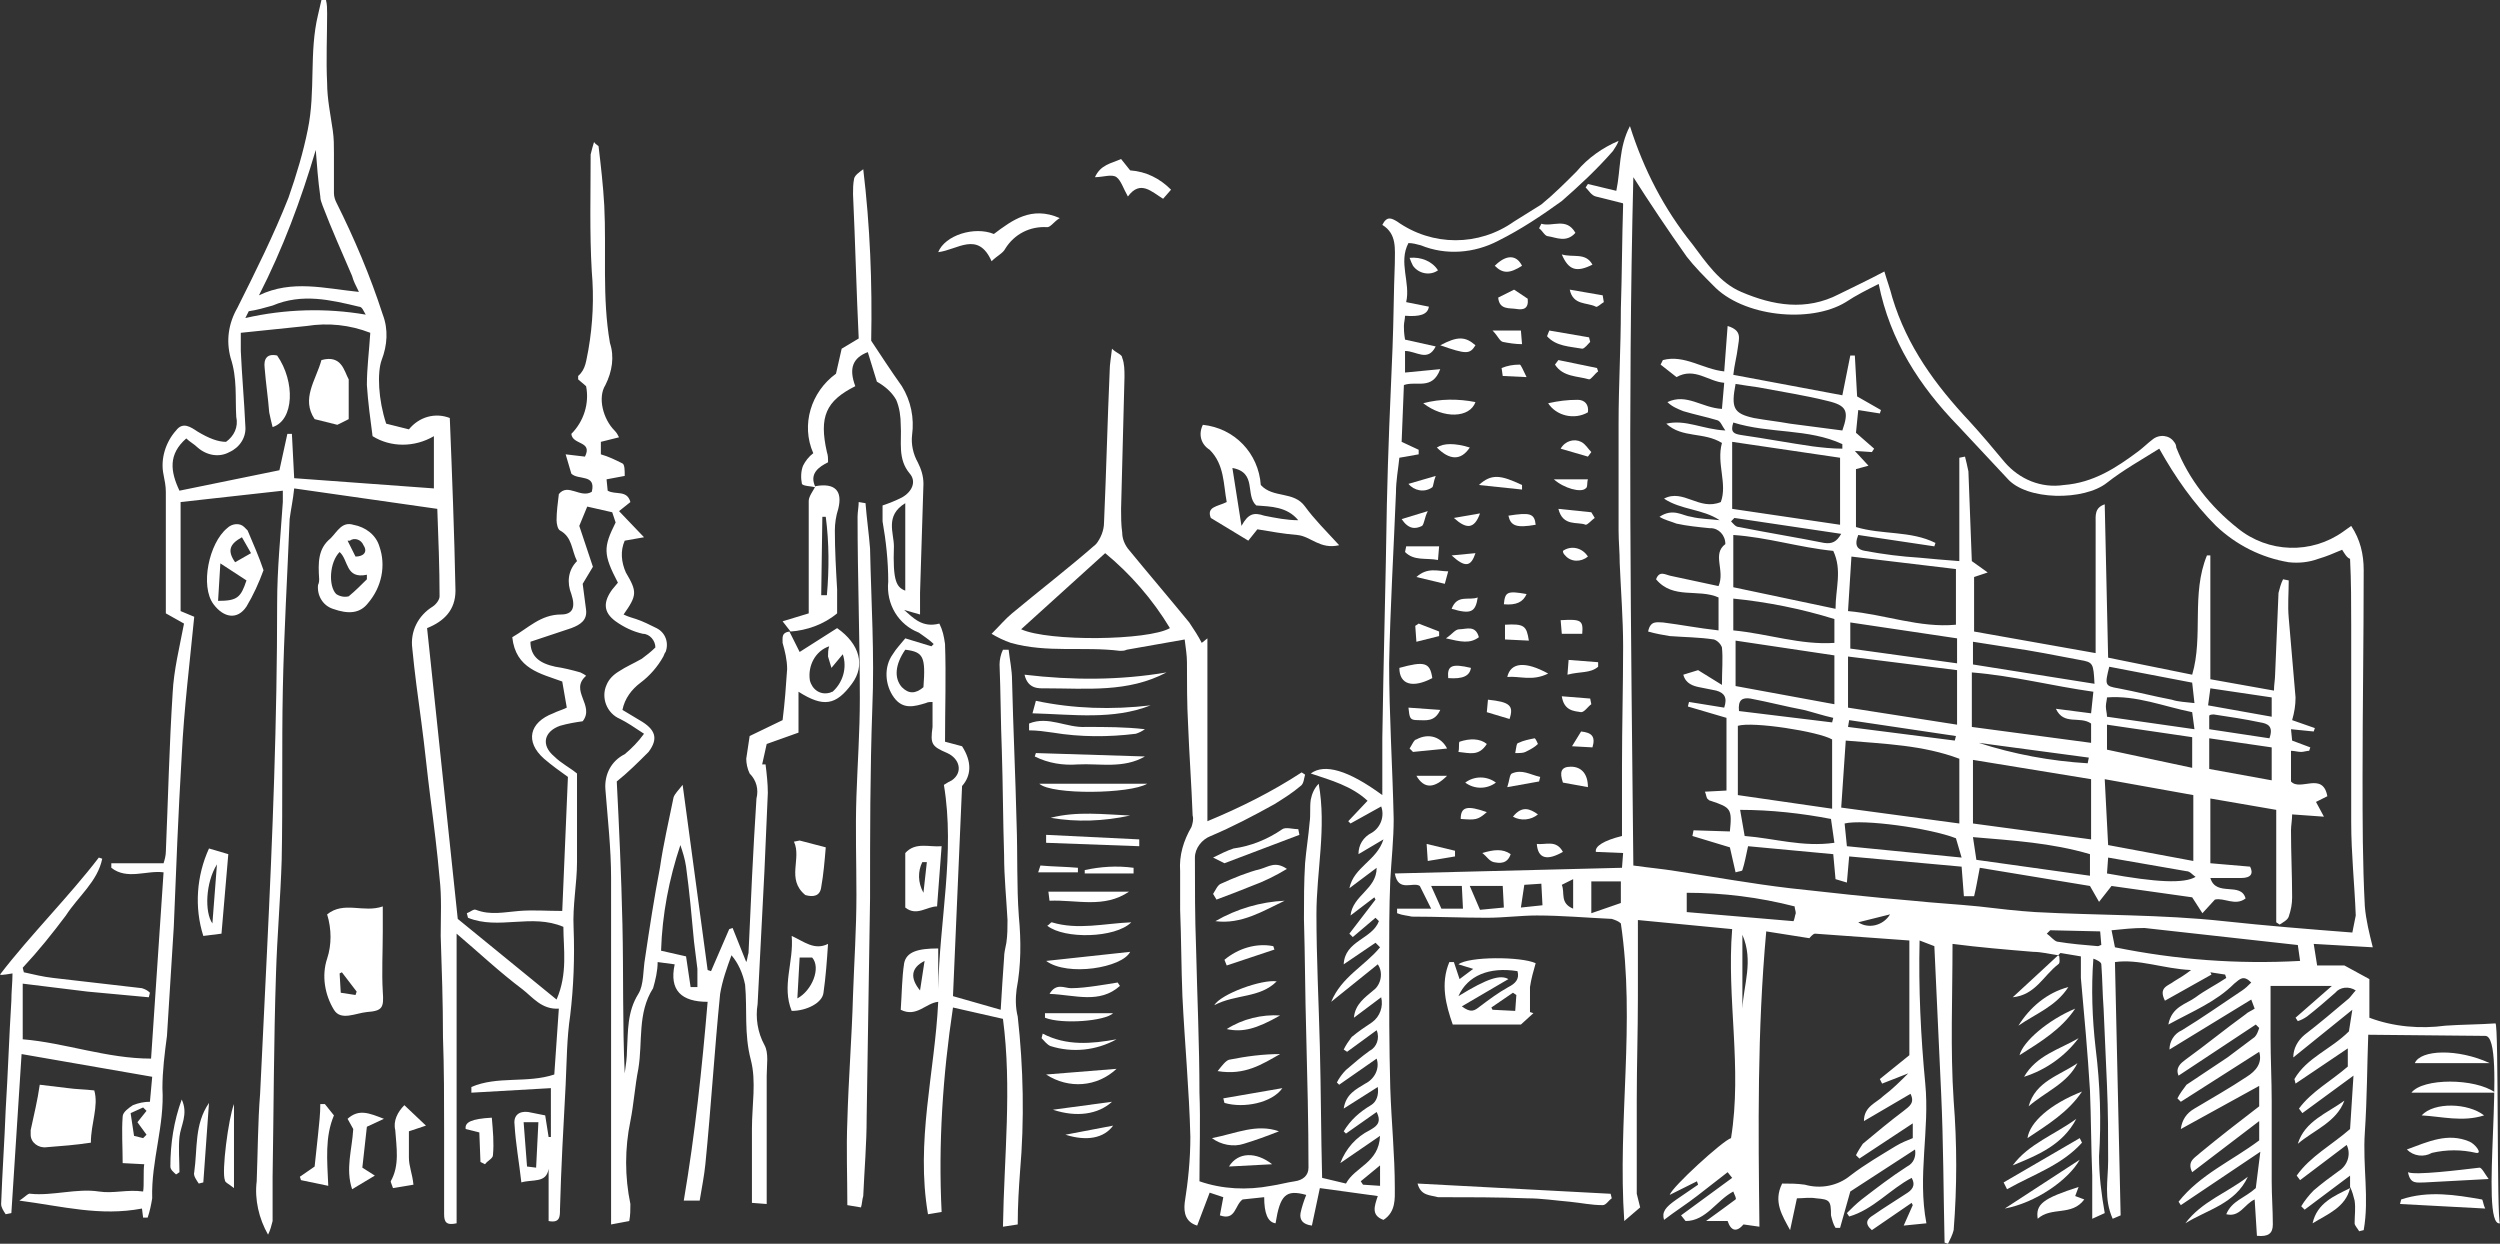 <?xml version="1.0" encoding="utf-8"?>
<!-- Generator: Adobe Illustrator 24.3.0, SVG Export Plug-In . SVG Version: 6.00 Build 0)  -->
<svg version="1.1" id="Ebene_1" xmlns="http://www.w3.org/2000/svg" xmlns:xlink="http://www.w3.org/1999/xlink" x="0px" y="0px"
	 viewBox="0 0 220.1 109.5" style="enable-background:new 0 0 220.1 109.5;" xml:space="preserve">
<rect x="0" y="0" width="220.1" height="109.5" fill="#333333" stroke="none"/>
<style type="text/css">
	.st0{fill:#FFFFFF;}
</style>
<path class="st0" d="M181.2,84.1c-0.7-0.1-1.5-0.3-2.2-0.3c-2.4-0.2-4.8-0.4-7.1-0.7c0,4.7-0.2,9.3,0.1,13.8c0.3,3.8,0.3,7.6,0,11.4
	c-0.1,0.4-0.3,0.8-0.5,1.2l-0.3-0.1c-0.1-4.4-0.1-8.8-0.3-13.1s-0.4-8.6-0.6-13l-1.3-0.5c-0.1,4.2,0.1,8.4,0.5,12.6
	c0.4,4.1-0.7,8.1,0.1,12.3l-2,0.2l0.8-1.8l-0.1-0.2l-3.5,2.4c-0.7-0.6-0.4-1,0.1-1.3c1-0.7,2-1.3,2.9-1.9c0.5-0.3,0.9-0.7,0.5-1.4
	c-1.9,1-3.4,2.8-5.5,3.4l-0.2-0.3c0.4-0.4,0.8-0.8,1.3-1.2c1.3-1,2.6-2,4-2.9c0.6-0.3,0.8-0.9,0.7-1.5l-5.7,3.7l-0.9,3.2h-0.4
	c-0.2-0.3-0.3-0.7-0.4-1.1c0-1.3-0.1-1.4-1.3-1.5c-0.6-0.1-1.1,0-1.7,0l-0.6,2.8c-0.7-1.3-1.5-2.5-0.7-4.1c0.7,0,1.3,0,2,0.1
	c1.4,0.4,2.9,0.1,4-0.8c1.3-1,2.7-1.8,4-2.6c0.5-0.3,1-0.5,1.5-0.7v-1.3l-4.7,3.1l-0.3-0.3c0.2-0.4,0.4-0.7,0.6-1
	c1.2-1,2.4-2,3.6-2.9c0.5-0.4,1-0.7,0.6-1.5l-4.1,2.4c0-1.3,1.1-1.6,1.7-2.2c0.8-0.6,1.5-1.3,2.2-2l-2.3,0.9l-0.2-0.4l2.6-2.1V82.8
	c-2.7-0.2-5.5-0.4-8.3-0.6c-0.2,0-0.5,0.4-0.5,0.4l-3.8-0.6c-0.8,8.8-0.7,17.3-0.6,26l-1.4-0.2c-0.6,0.7-1.1,0.6-1.4-0.3h-1.9
	c1.1-0.8,1.8-1.3,2.6-1.9c0.1-0.1-0.1-0.4-0.2-0.7c-1.5,0.8-2.4,2.6-4.2,2.6L148,107l4.5-3.3l-0.4-0.5c-0.9,0.7-1.8,1.4-2.7,2.1
	s-2,1.4-2.9,2.1c-0.2-0.7,0.1-1.1,1.1-1.8c0.6-0.4,1.3-0.9,1.9-1.3l-0.1-0.3l-2.4,1.2c0.2-0.7,4.7-4.8,5.4-5
	c1-6.2-0.4-12.3,0.1-18.4l-8.3-0.8v6.8c0,3-0.1,6-0.1,9v8.3c0.1,0.4,0.2,0.8,0.3,1.2l-1.4,1.2c-0.6-8.9,1-17.4-0.3-26.2
	c-0.2-0.2-0.5-0.3-0.8-0.4c-2.2-0.1-4.4-0.3-6.6-0.3c-1.4,0-2.9,0.2-4.4,0.2c-2.2,0-4.4-0.1-6.6-0.1c-0.4-0.1-0.8-0.1-1.3-0.3V80h3
	l-1-2c-0.6-0.4-1.9,0.6-2.2-1.1l20-0.5l0.1-1.3l-2.4-0.1c-0.1-0.5,0.7-1,2.3-1.4v-6.1c0-3.5,0.1-7.1,0.1-10.6c0-2.4-0.2-4.9-0.3-7.3
	c0-1-0.1-1.9-0.1-2.9v-9.4c0-3.4,0.2-6.7,0.2-10.1c0.1-3,0.1-6.1,0.2-9.2c0-0.1-0.1-0.3,0-0.1c-0.8-0.2-1.6-0.4-2.4-0.6
	c-0.4-0.1-0.6-0.5-0.9-0.8l0.2-0.3l2.5,0.6c0.4-1.9,0.2-3.8,1.2-5.7c1.2,3.8,3,7.3,5.5,10.4c1.2,1.6,2.4,3.4,4.3,4.2
	c2.8,1.2,5.7,1.7,8.6,0.2c1.2-0.6,2.5-1.2,4-2c0.2,0.7,0.5,1.5,0.7,2.3c1.3,4.3,3.8,7.7,6.8,10.9c1.1,1.2,2.1,2.4,3.1,3.6
	c1.3,1.5,3.2,2.3,5.2,2c2.6-0.2,4.6-1.5,6.6-3c0.4-0.3,0.8-0.7,1.2-1c0.6-0.5,1.5-0.4,1.9,0.2c0.1,0.1,0.2,0.3,0.2,0.5
	c1.1,2.8,3,5.2,5.4,7.1c2.7,2.2,6.5,2.3,9.3,0.3l0.7-0.5c0.8,1.2,1.1,2.5,1.1,3.9c0,6.1-0.1,12.2-0.1,18.2c0,3.8,0,7.6,0.2,11.4
	c0.1,1.2,0.4,2.4,0.7,3.6l-5.2-0.3L204,85h2.4l2.2,1.2v3.4c2.1,0.8,4.5,1,6.7,0.7c1.4-0.1,3-0.1,4.4-0.2c0.3,0,0.1,17.4,0.4,17.6
	c-1.9,0.4,0.7-16.5-1.3-16.5l-10.3-0.1c-0.1,2.7-0.1,5.6-0.3,8.6s0.4,5.8-0.1,8.6l-0.4,0.1c-0.1-0.2-0.4-0.5-0.4-0.7
	c0-0.7,0.1-1.3,0-2c-0.1-0.4-0.2-0.8-0.4-1.2l0,0v-1l-4,3l-0.3-0.3c0.3-0.5,0.7-1,1.1-1.4c0.7-0.6,1.5-1.2,2.2-1.7
	c0.8-0.5,1.1-1.5,0.7-2.3l-4.1,3.1l-0.3-0.4c1.2-1.7,3.1-2.7,4.7-4.1l0.3-4.7l-4.5,3.3l-0.3-0.4c1.1-1.5,2.8-2.4,4.3-3.7v-1.6
	l-4.6,3.1L202,95c1.1-1.9,3.2-2.6,4.8-4.2l0.3-1.9l-5.2,4.2c0-0.8,0.4-1.5,1-2c1.3-1,2.6-2.1,3.9-3.2c0.2-0.2,0.4-0.5,0.6-0.7
	c-0.6-0.4-1.4-0.3-1.8,0.2c-0.8,0.7-1.6,1.4-2.5,2.1c-0.3,0.2-0.5,0.3-0.8,0.4l-0.2-0.3l3.2-2.8h-5.4v4.5c0,1.9,0.1,3.8,0.1,5.6v7.1
	c0,1.3,0.1,2.5,0.1,3.8c0,0.8-0.4,1.1-1.4,1l-0.2-3.2c-0.9,0.4-1.3,1.6-2.5,1.3c0.5-1.2,1.6-1.4,2.6-2.3l0.4-3.2l-7,4.7l-0.2-0.3
	c1.9-2.4,4.7-3.6,7.1-5.4v-1.7l-5.9,4.5c-0.5-1,0.3-1.3,0.7-1.7c1.7-1.4,3.5-2.8,5.2-4.1v-1.8l-6.9,3.8c0.1-0.8,0.5-1.4,1.2-1.8
	c1.5-0.9,3.1-1.8,4.6-2.8c0.8-0.5,1.4-1.2,1.1-2.2L192,97l-0.3-0.3c0.2-0.4,0.5-0.8,0.8-1.2c1.2-0.8,2.4-1.6,3.6-2.4
	c0.8-0.6,1.6-1.2,2.4-1.8c0.2-0.2,0.3-0.5,0.4-0.8l-0.3-0.3l-6.8,4.5c-0.3-0.7,0.2-1.1,0.6-1.4c1.8-1.3,3.5-2.7,5.3-4
	c0.2-0.2,0.5-0.3,0.8-0.5l-0.3-0.8l-7.2,4.4c0-0.7,0.4-1.4,1.1-1.7c1.8-1.1,3.5-2.3,5.3-3.5c0.3-0.2,0.5-0.4,0.8-0.7
	c-0.7-0.7-1-0.3-1.5,0.1c-1.6,1.6-3.6,2.4-5.8,3.6c0.3-1.6,1.6-1.8,2.4-2.4s1.8-1.1,2.7-1.7l-0.1-0.3l-1.3-0.2l0.1,0.2l-4.1,2.3
	c-0.6-1.2,0.3-1.3,0.8-1.7c0.5-0.3,1-0.6,1.5-1c-2.4-0.1-4.6-1-6.7-0.7l0.5,22.3l-0.7,0.3c-0.8-1.8-0.4-3.4-0.4-5.1
	c0-2.2,0-4.4-0.1-6.6s-0.2-4.5-0.3-6.8c-0.1-1.3-0.1-2.6-0.2-3.9c0-0.2-0.4-0.4-0.7-0.5c-0.2,2.6-0.1,5.3,0.2,7.9
	c0.4,3.2,0.5,6.4,0.3,9.5c0,1.7,0.2,3.3,0.5,5l-1.1,0.5v-3.8c-0.1-2.5-0.1-5-0.2-7.5c-0.2-3.3-0.5-6.6-0.8-9.9v-1.9l-1.8-0.3
	L181.2,84.1L181.2,84.1z M206.2,48.4c-0.7,0.3-1.4,0.6-2.1,0.8c-0.8,0.3-1.7,0.4-2.6,0.3c-2.4-0.4-4.6-1.5-6.4-3.2
	c-2-2-3.6-4.3-5-6.8c-1.6,1-3.2,1.9-4.6,3c-2,1.6-7.1,1.6-8.8-0.4c-1.4-1.5-2.9-3.1-4.3-4.6c-3.4-3.5-6-7.5-7-12.5
	c-1,0.5-2,1-2.9,1.6c-3.1,1.9-9.1,1.3-11.7-1.5c-0.8-0.8-1.6-1.6-2.3-2.5c-1.7-2.4-3.3-4.8-4.7-7c-0.5,20.1-0.2,40.4,0,60.6
	c1.4,0.2,2.6,0.3,3.8,0.5c3.3,0.5,6.6,1.1,10,1.5c3.6,0.4,7.2,0.8,10.8,1.1c1.9,0.2,3.8,0.3,5.8,0.5c1.7,0.2,3.4,0.4,5,0.5
	c5.5,0.3,11.1,0.2,16.6,0.8c3.7,0.4,7.4,0.7,11.3,1c0.1-0.5,0.2-1,0.3-1.5c-0.1-2.7-0.4-5.4-0.4-8.2V55c0-1.9,0-3.8-0.1-5.8
	C206.6,49.1,206.4,48.7,206.2,48.4L206.2,48.4L206.2,48.4z M186.2,83.4c5.4,1.1,10.8,1.5,16.3,1.2l-0.2-1.4
	c-0.9-0.1-1.8-0.2-2.7-0.3c-3.6-0.4-7.2-0.8-10.8-1.2c-1,0-1.9,0.1-2.9,0.2L186.2,83.4L186.2,83.4z M148.5,80.3l9.4,0.8
	c0.1-0.2,0.1-0.4,0.2-0.7c0-0.2-0.1-0.4-0.1-0.6c-3.1-0.8-6.3-1.2-9.5-1.2L148.5,80.3L148.5,80.3z M140.1,80.4l2.6-0.9v-1.9h-2.6
	V80.4z M180.5,81.9l-0.3,0.3c0.3,0.2,0.6,0.6,0.9,0.7c1.2,0.2,2.4,0.3,3.6,0.4c0.1,0,0.2-0.1,0.3-0.1l-0.1-1.2
	C184.9,82,180.5,81.9,180.5,81.9z M132.3,78h-2.9l0.9,2.1l2.1-0.2L132.3,78z M128.8,80l-0.1-2H126l0.9,2H128.8z M133.9,79.9l1.9-0.2
	l-0.1-1.9l-1.5,0.1L133.9,79.9L133.9,79.9z M153.4,88.8c0.1-2.1,1-4.2,0-6.5V88.8z M138.5,80v-2.6l-1,0.5
	C137.8,78.6,137.3,79.5,138.5,80z M166.4,80.5l-2.8,0.7C164.5,81.8,165.8,81.5,166.4,80.5L166.4,80.5z"/>
<path class="st0" d="M69.5,55.6l0.9,1.8l3.3-2.1c2,1.4,2.5,3.3,1.3,4.9c-1.4,1.9-2.5,2.1-4.7,0.7v3.6l-2.8,1l-0.4,1.8h0.3
	c0.1,0.8,0.2,1.7,0.2,2.5c-0.1,2.3-0.2,4.6-0.3,6.9c-0.2,3.9-0.4,7.8-0.6,11.7c-0.2,1.2,0,2.5,0.6,3.6c0.4,0.7,0.2,1.8,0.2,2.7V106
	l-1.3-0.1v-6.5c0-2.1,0.4-4.2-0.1-6.1c-0.6-2.3-0.3-4.4-0.5-6.6c-0.2-1-0.6-1.9-1.2-2.6c-0.4,1.1-0.8,2.2-1,3.4
	c-0.5,5-0.8,10-1.3,15c-0.1,1-0.3,2-0.5,3.2h-1.4c1-5.9,1.6-11.6,2.1-17.5c-2.3,0-3.4-1-2.9-3.3l-1.5-0.2c0,0.8-0.2,1.6-0.4,2.3
	c-1.4,2.2-0.9,4.7-1.3,7.1c-0.3,1.5-0.4,3.1-0.7,4.6c-0.5,2.4-0.5,4.9,0,7.3c0,0.5,0,1-0.1,1.5l-1.6,0.3V77.3c0-2.6-0.3-5.2-0.5-7.8
	c-0.1-1.3,0.5-2.5,1.7-3.1c0.6-0.5,1.2-1.1,1.7-1.8c-0.9-0.6-1.5-1-2.1-1.3c-1.2-0.5-1.7-1.9-1.2-3c0.2-0.5,0.6-0.9,1.1-1.2
	c0.6-0.4,1.3-0.7,2-1.1c0.4-0.3,0.8-0.6,1.2-1c0-0.6-0.5-1.2-1.1-1.2c-0.9-0.2-1.7-0.6-2.4-1.1c-1.1-0.8-1.1-1.7-0.3-2.8l0.5-0.6
	c-1.3-2.5-1.3-3.1-0.2-5.3l-0.3-0.9l-2.2-0.5L51,46.3l1.2,3.6l-0.9,1.5c0.1,0.8,0.2,1.5,0.3,2.3c0.1,0.9-0.5,1.3-1.3,1.6
	c-1.2,0.4-2.4,0.8-3.6,1.2c0,1.3,0.8,1.9,2.2,2.2c0.7,0.1,1.5,0.3,2.2,0.5c0.2,0.1,0.4,0.2,0.5,0.3c-1.5,1.3,0.8,2.6-0.3,4
	c-0.7,0.1-1.3,0.2-2,0.4c-1.4,0.5-1.7,1.7-0.5,2.7c0.6,0.6,1.4,1,2,1.5v7.8c0,1.9-0.4,3.8-0.3,5.8c0.1,2.6,0,5.2-0.3,7.7
	c-0.3,2-0.3,4-0.4,6.1c-0.2,3.7-0.4,7.3-0.5,11c0,0.6,0,1.2-1,1v-4.6c-0.2,1.3-1.4,0.9-2.4,1.2c-0.2-1.8-0.5-3.4-0.6-5.1
	c-0.1-0.8,0.4-1.2,1.2-1.1l1.5,0.3l0.3,1.9h0.2v-4.3l-7,0.4v-0.5c2.3-1,4.9-0.3,7.3-1.1l0.4-5.8c-1.5,0.1-2.3-1-3.2-1.7
	c-2-1.5-3.8-3.2-5.8-4.9v25.5c-0.9,0.2-1.1-0.1-1.1-0.8v-7.3c0-2.8,0-5.5-0.1-8.3c0-3-0.1-5.9-0.2-8.9c0-1.7,0.1-3.4-0.1-5.1
	c-0.2-2.3-0.5-4.7-0.8-7s-0.5-4.5-0.8-6.7s-0.6-4.4-0.8-6.5c-0.2-1.5,0.5-2.9,1.8-3.7c0.3-0.2,0.6-0.6,0.6-0.9c0-2.5-0.1-5-0.2-7.7
	L25.9,43c-0.1,1-0.3,1.9-0.4,2.7c-0.2,5-0.5,10-0.6,15s0,10-0.1,15c-0.1,3.3-0.4,6.7-0.5,10c-0.2,6-0.2,11.9-0.3,17.9v3.9
	c-0.1,0.4-0.2,0.8-0.4,1.2c-0.8-1.4-1.2-3.1-1-4.7c0.1-2.6,0.1-5.2,0.3-7.7c0.2-4.1,0.4-8.3,0.6-12.4c0.5-10.3,0.9-20.5,0.9-30.8
	c0-3,0.3-5.9,0.5-8.9v-1l-9,1v9.6l1.2,0.5c-0.4,4.1-0.9,8.1-1.1,12.2c-0.3,5-0.5,10.1-0.7,15.1c-0.2,3.2-0.4,6.4-0.6,9.6
	c-0.2,1.5-0.4,3.1-0.4,4.6c0.2,3.3-1,6.4-0.9,9.7c-0.1,0.6-0.2,1.1-0.4,1.7h-0.4l-0.1-0.8c-3.7,0.7-7-0.2-10.8-0.7
	c0.5-0.3,0.8-0.7,1-0.6c1.9,0.2,4.1-0.5,6-0.2c1.3,0.2,2.5-0.2,3.9,0c0.1-0.5,0-1.9,0.1-2.4l-1.9-0.1c0-1.4-0.1-2.8,0-4.1
	c0-0.4,0.6-0.8,0.9-1c0.5-0.2,1-0.3,1.5-0.3l0.2-2.2l-11.5-2l-0.9,14l-0.5,0.1c-0.2-0.3-0.4-0.6-0.4-0.9c0.1-2.8,0.3-5.6,0.4-8.3
	c0.2-3.2,0.3-6.4,0.5-9.6c0-0.8,0.1-1.6,0.1-2.4c-0.1,0-1,0.2-1.1,0.1c2.6-3.4,6.1-6.9,8.7-10.3L9,75.6c-0.4,2-2.1,3.3-3.2,5
	c-1.2,1.6-2.4,3.1-3.8,4.6l0.1,0.4C3,85.8,3.8,86,4.7,86.1c2.6,0.3,5.2,0.6,7.8,0.9c0.3,0.1,0.5,0.2,0.7,0.4l-0.1,0.4l-5.4-0.5
	L2,86.6v4.9c3.7,0.3,7.4,1.7,11.3,1.7l1.1-16.4c-1.5-0.2-3.2,0.7-4.6-0.4V76h4.6c0.1-0.3,0.2-0.7,0.2-1c0.2-4.7,0.3-9.3,0.6-14
	c0.1-2,0.6-4,1-6.1L14.6,54V43.3c0-0.5-0.1-1-0.2-1.5c-0.3-1.4,0.2-2.9,1.1-3.9c0.6-0.8,1.3-0.3,1.9,0.1c1,0.6,1.8,0.9,2.5,0.9
	c0.7-0.5,1.1-1.3,0.9-2.2c-0.1-1.7,0.1-3.4-0.5-5.2c-0.4-1.5-0.2-3,0.6-4.4c1.6-3.2,3.2-6.4,4.5-9.7c0.7-2,1.3-4,1.7-6
	C27.8,8,27.2,4.6,28,1.3L28.3,0h0.4c0.1,0.4,0.1,0.8,0.1,1.2c0,2-0.1,4.1,0,6.1c0,1.4,0.3,2.8,0.5,4.2c0.1,0.7,0.1,1.3,0.1,2V17
	c0,0.3,0.1,0.6,0.2,0.8c1.6,3.2,3,6.5,4.1,9.9c0.5,1.3,0.4,2.7-0.1,4c-0.4,1.1-0.3,3.5,0.4,5.6l2,0.5c0.9-1.1,2.3-1.5,3.6-1
	c0.2,5,0.4,10.1,0.5,15.2c0,1.7-1,2.7-2.5,3.3l2.7,25.6L49,88c1-2.3,0.6-4.5,0.6-6.4c-2.8-1.2-5.7,0.3-8.4-0.8l-0.1-0.4
	c0.3-0.1,0.6-0.4,0.8-0.3c1.3,0.5,2.5,0.2,3.8,0.1s2.4,0,3.8,0L50,68.4c-0.7-0.5-1.4-1-2.1-1.6c-1.7-1.5-1.3-3.2,0.8-4
	c0.4-0.2,0.8-0.3,1.2-0.5L49.5,60c-1.9-0.7-4.1-1.1-4.4-3.9c1.4-0.8,2.5-2,4.3-2c1,0,1.3-0.6,0.9-1.8c-0.4-1-0.3-2.1,0.5-2.9
	c-0.5-1-0.4-2.1-1.5-2.7c-0.2-0.1-0.3-0.6-0.3-0.9c0-0.7,0.1-1.5,0.2-2.3c0.8-1,1.9,0.4,2.9-0.2c0.4-1.6-1.2-1-1.8-1.6L49.8,40
	l1.7,0.2c0.7-1.4-1.1-1-1.2-2c1.1-1.1,1.6-2.7,1.3-4.2l-0.7-0.6v-0.3c0.7-0.6,0.7-1.4,0.9-2.3c0.4-2.3,0.5-4.6,0.3-6.9
	C51.9,20.5,52,17,52,13.6c0.1-0.4,0.2-0.8,0.3-1.1c0.2,0.3,0.4,0.3,0.4,0.4c0.2,1.7,0.4,3.4,0.5,5.2c0.2,4-0.2,8.1,0.5,12.1
	c0.4,1.2,0.2,2.5-0.4,3.7c-0.7,1.1-0.2,3,0.8,4c0.2,0.2,0.3,0.4,0.4,0.6l-1.6,0.4V40c0.7,0.2,1.3,0.5,1.9,0.8
	c0.2,0.1,0.2,0.6,0.2,1.1l-1.6,0.3l0.1,1c0.7,0.4,1.7-0.1,2,1l-1,0.8l2.2,2.3L55,47.6c-0.4,0.9-0.3,1.9,0.1,2.8c1,1.7,1,2-0.2,3.7
	c0.4,0.2,0.8,0.3,1.1,0.4c0.6,0.2,1.2,0.5,1.8,0.8c0.8,0.4,1.1,1.3,0.8,2.1c-0.1,0.1-0.1,0.2-0.2,0.4c-0.5,0.9-1.2,1.7-2,2.3
	s-1.4,1.4-1.6,2.4c0.5,0.3,1,0.6,1.5,0.9c1.4,0.8,1.7,1.6,0.8,2.8c-0.9,0.9-1.8,1.8-2.8,2.6c0.2,3.9,0.4,8.2,0.5,12.6
	s0,8.7,0.2,13.1c0.1-0.7,0.2-1.4,0.2-2c0.1-1.7,0-3.4,1-5c0.5-0.8,0.4-2.1,0.6-3.2c0.4-2.7,0.8-5.3,1.3-7.9c0.3-2.1,0.8-4.2,1.2-6.2
	c0.1-0.3,0.4-0.6,0.8-1.1l2.2,16.3l0.3,0.1l1.6-3.7l0.3-0.1l1.2,3c0.1-0.2,0.1-0.5,0.2-0.8c0.2-4.5,0.4-9,0.7-13.6
	c0.2-0.8,0-1.6-0.6-2.2c-0.2-0.4-0.3-0.9-0.3-1.3c0.1-0.7,0.2-1.3,0.3-2l2.9-1.4c0.2-1.6,0.3-3,0.4-4.5c0-0.8-0.2-1.6-0.4-2.3
	C68.9,56.1,68.8,55.7,69.5,55.6L69.5,55.6L69.5,55.6z M25.9,42.1L38.2,43v-4.6c-1.7,1-3.8,1-5.4,0c-0.2-1.5-0.4-3-0.5-4.5
	c0-1.5,0.2-3,0.3-4.6c-1.8-0.7-3.7-0.9-5.6-0.6c-1.9,0.2-3.8,0.4-5.8,0.6v1.6c0.1,2.2,0.3,4.4,0.4,6.6c0.1,1-0.5,1.9-1.4,2.3
	c-0.9,0.5-2,0.3-2.8-0.4c-0.3-0.3-0.7-0.5-1-0.8c-1.6,1.4-1.4,2.9-0.6,4.6l8.8-1.8l0.7-3.2h0.4C25.7,38.2,25.9,42.1,25.9,42.1z
	 M27.8,13.2c-1.3,4.4-2.9,8.7-5,12.8c2.9-1.4,5.8-0.6,8.8-0.3c-0.3-0.6-0.5-1-0.6-1.4c-0.9-2.1-1.8-4.1-2.6-6.2
	c-0.1-0.3-0.2-0.5-0.2-0.8C28,15.9,27.9,14.5,27.8,13.2z M60.8,86.9h0.6v-1.6c-0.1-0.8-0.2-1.6-0.3-2.4c-0.2-2.2-0.4-4.4-0.7-6.6
	c-0.1-0.7-0.3-1.3-0.5-1.9c-1,3-1.6,6.1-1.7,9.3l2.2,0.5L60.8,86.9z M73.2,58.8c-0.1-0.3-0.2-0.7-0.3-1c0-0.3,0-0.6,0.1-0.9
	c-1.2,0.4-1.9,1.7-1.7,3c0.2,0.8,0.9,1.3,1.7,1.1c0.1,0,0.2-0.1,0.3-0.1c0.9-0.8,1.3-2.1,0.9-3.3L73.2,58.8z M21.6,28
	c3.5-0.8,7.1-0.9,10.6-0.3C32,27.4,31.9,27,31.6,27c-2.5-0.6-5-1.2-7.6-0.1c-0.7,0.2-1.4,0.4-2.1,0.5L21.6,28z M46.1,98.8l0.3,3.9
	l0.8,0.1l0.2-4H46.1z M12.6,100.2l0.3-0.3l-0.8-1.1l0.8-1l-0.3-0.3L11.5,98l0.3,2C11.8,100,12.6,100.2,12.6,100.2z"/>
<path class="st0" d="M123.4,38.9l1.5,0.7V40l-1.7,0.3c-0.1,1-0.3,2-0.3,3.1c-0.2,5-0.5,10-0.6,15c0,4.6,0.3,9.1,0.4,13.7
	c0,1.8-0.2,3.6-0.3,5.4c-0.1,2.4-0.1,4.9-0.1,7.4c0,3.6,0,7.3,0.1,10.9c0.1,3,0.4,5.9,0.4,8.8c0,0.9,0.1,2.1-1,2.8
	c-1.1-0.4-0.8-1.2-0.5-2.1l-5.1-0.7l-0.7,3.3c-0.8-0.1-1.1-0.5-1-1.1c0.1-0.5,0.3-1.1,0.5-1.6c-1.8-0.5-2.3,0-2.7,2.5
	c-0.7-0.1-1-0.9-1-2.3l-1.9,0.2c-0.7,0.5-0.6,1.9-2,1.4l0.3-1.6l-1.2-0.4l-1.1,2.9c-1-0.3-1.2-1.1-1.1-2c0.3-1.9,0.5-3.8,0.5-5.8
	c-0.1-4.1-0.5-8.3-0.7-12.4c-0.1-2.5-0.1-5.1-0.2-7.6v-3.4c-0.1-1.4,0.3-2.7,1-3.9c0.1-0.3,0.2-0.7,0.1-1c-0.1-2.7-0.3-5.4-0.4-8
	c-0.1-1.8-0.1-3.7-0.1-5.5c0-0.6-0.1-1.2-0.2-2l-5.1,0.9c-0.2,0.1-0.4,0.1-0.6,0.1c-3.2-0.4-6.4,0.2-9.6-0.7
	c-0.6-0.2-1.2-0.5-1.7-0.8c0.7-0.7,1.2-1.3,1.8-1.8c2.4-2,5-4,7.4-6.1c0.4-0.5,0.7-1.2,0.7-1.9c0.2-4.5,0.3-8.9,0.5-13.4
	c0-0.5,0.1-1,0.2-1.9c0.4,0.4,0.9,0.5,0.9,0.8C99,32,99,32.6,99,33.2c-0.1,3.9-0.2,7.7-0.3,11.6c0,0.7,0,1.4,0.1,2.1
	c0,0.5,0.2,1,0.5,1.4c1.8,2.2,3.6,4.3,5.4,6.5c0.4,0.6,0.8,1.2,1.1,1.8l0.5-0.4v16.1c2.9-1.2,5.7-2.6,8.3-4.3l0.3,0.2
	c-0.1,0.3-0.1,0.8-0.4,1c-0.7,0.6-1.5,1.1-2.3,1.6c-1.8,1-3.7,2-5.6,2.8c-0.8,0.3-1.4,1.1-1.4,1.9c0,2.6,0,5.3,0.1,7.9
	c0.1,4.3,0.3,8.6,0.3,12.8c0.1,2.6,0,5.2,0,7.8c2,0.7,4.2,0.8,6.3,0.4c0.7-0.1,1.4-0.3,2.1-0.4s1.2-0.5,1.2-1.2
	c0-3.9-0.1-7.9-0.2-11.8c-0.1-3.4-0.1-6.7-0.2-10.1c0-1.6,0-3.3,0.1-4.9c0.1-1.2,0.3-2.4,0.4-3.6c0.1-0.7,0-1.3,0.1-2
	c0.1-0.5,0.3-1,0.7-1.4c0.7,3.9-0.2,7.7-0.2,11.5s0.2,7.7,0.3,11.6s0.1,7.7,0.2,11.6l2.1,0.5c0.8-1.5,2.9-1.8,3-4.2l-3.5,2.4
	c0.5-1.3,1.4-2.3,2.6-2.9c0.5-0.3,1.1-0.6,0.6-1.6l-2.7,1.9l-0.2-0.2c0.6-1,1.4-1.7,2.4-2.3c0.5-0.3,0.7-0.9,0.6-1.6l-3,1.9
	c0.2-1.3,1.1-1.7,1.9-2.2c0.8-0.4,1.3-1.3,1-2.2l-3.3,2.3l-0.2-0.2c0.2-0.4,0.5-0.8,0.8-1.1c0.7-0.6,1.4-1.2,2.1-1.7
	c0.6-0.3,0.9-1.1,0.6-1.8l-2.6,1.9l-0.3-0.2c0.2-0.4,0.4-0.7,0.7-1.1c0.6-0.5,1.2-0.9,1.8-1.3c0.7-0.5,1-1.4,0.8-2.2l-2.4,1.8
	c0.1-1.2,1-1.8,1.7-2.4c0.7-0.5,0.9-1.6,0.4-2.3l-4.1,3.3c0.9-2.2,3-3.2,4.3-4.8l-0.4-0.4l-2.8,1.9c0.1-2.1,2.5-2.2,3.1-3.8
	l-0.3-0.3l-2,1.7l-0.3-0.3l2.3-3L121,79l-2.1,1.6c0.2-1.8,2.3-2.3,2.3-4.2l-2.4,1.8c0.4-1.9,2.4-2.4,3-4.3l-2.2,1.3
	c0-0.8,0.4-1.5,1.2-1.9c0.8-0.5,1.1-1.5,0.8-2.3l-2.7,1.5l-0.2-0.2l1.7-1.8c-1.4-1.3-3.2-1.8-5-2.4c1.2-0.9,3.3-0.3,6.3,1.9v-5
	c0.1-6.9,0.3-13.8,0.4-20.6c0.1-4.6,0.3-9.2,0.5-13.8c0.1-2.5,0.1-4.9,0.2-7.4c0-1.3,0.2-2.6-1.1-3.4c0.4-0.8,0.8-0.6,1.3-0.3
	c3.1,2.2,7.2,2.2,10.3,0c0.8-0.5,1.6-1,2.4-1.5c1.1-0.9,2.1-1.9,3.1-2.9c1-1.2,2.3-2.1,3.7-2.7c-0.1,0.3-0.3,0.6-0.5,0.9
	c-1.4,1.6-2.9,3-4.5,4.4c-1.8,1.3-3.6,2.5-5.6,3.5c-2.1,1.1-4.6,1.3-6.8,0.4c-0.4-0.1-0.7-0.2-1.1-0.2c-0.9,1.7,0.2,3.5-0.2,5.2
	l2,0.4c-0.1,0.7-0.8,0.9-2.1,0.8c0,0.3-0.1,0.6-0.1,0.9s0,0.6,0.1,1.2l2.7,0.6c-0.7,1.4-1.7,0.4-2.7,0.4v1.9l3.1-0.3
	c-0.7,1.9-2.1,1-3.2,1.4L123.4,38.9L123.4,38.9z M89.9,55.4c2.4,1.1,11.2,1,13.1-0.1c-1.5-2.5-3.5-4.8-5.7-6.6
	C97.3,48.7,89.9,55.4,89.9,55.4z M121.5,102.6l-1.7,1.4l0.2,0.3l1.5,0.1V102.6z"/>
<path class="st0" d="M71.8,42.9c-0.4-0.1-1.1-0.1-1.2-0.3c-0.1-0.5-0.1-1.1,0.1-1.6c0.2-0.4,0.5-0.8,0.9-1.1c-1.1-2.5-0.2-5.4,2-7
	l0.5-2.2l1.5-0.9c-0.2-4.1-0.3-8.4-0.5-12.7c0-0.5,0-0.9,0.1-1.4c0.1-0.3,0.4-0.5,0.8-0.8c0.6,5,0.8,10,0.7,15.1
	c0.8,1.2,1.7,2.6,2.7,4c0.8,1.3,1.1,2.8,0.9,4.3c-0.1,0.8,0.1,1.7,0.5,2.4c0.3,0.6,0.5,1.2,0.5,1.9c-0.1,3.2-0.2,6.4-0.3,9.6v1.9
	l-1.4-0.4c0.8,0.7,1.6,1.6,3.1,1.2c0.3,0.6,0.4,1.1,0.5,1.8c0.1,2.8,0,5.6,0,8.6l1.5,0.4c0.9,1.4,0.8,2.6,0,3.5l-0.8,18.5l4.2,1.2
	c0.1-1.7,0.2-3.2,0.3-4.6c0-0.4,0.1-0.8,0.2-1.3c0.1-0.7,0.1-1.3,0.1-2c-0.1-1.9-0.3-3.8-0.3-5.7c-0.1-3.1-0.1-6.1-0.2-9.2
	c-0.1-2.5-0.1-5.1-0.2-7.6c0-0.4,0.1-0.9,0.3-1.3h0.5c0.1,0.9,0.3,1.8,0.3,2.7c0.1,4.2,0.3,8.4,0.4,12.6c0.1,2.7,0,5.5,0.2,8.2
	c0.2,2.1,0.2,4.3-0.2,6.4c-0.1,0.8-0.1,1.6,0.1,2.4c0.5,4.5,0.6,9.1,0.2,13.7c-0.1,1.4-0.2,2.9-0.2,4.6l-1.3,0.2
	c0.1-6.2,0.8-12.2,0-18.3l-4.4-1c-0.9,6-1.3,12-1,18l-1.2,0.2c-1.1-6.4,0.6-12.5,0.9-18.7c-1.1,0.1-1.9,1.4-3.3,0.7
	c0.1-1.4,0.1-2.8,0.3-4.1c0.2-1,1.2-1.3,3-1.3v3.6c0.1-6,1.5-12,0.5-18c0.3-0.2,0.5-0.3,0.7-0.4c1-0.7,0.7-1.9-0.4-2.4
	c-1.4-0.6-1.5-0.8-1.3-2.3v-2.2c-0.2,0-0.4,0-0.6,0.1c-1,0.3-2,0.6-2.8-0.5s-0.9-2.7-0.1-3.8c0.3-0.5,0.7-0.9,1.1-1.4l2.3,0.7
	l0.2-0.2c-0.4-0.4-0.9-0.7-1.3-1c-1.8-0.7-2.9-2.5-2.7-4.5c0-1.8-0.2-3.6-0.5-5.3v-1.4c0.6-0.2,1.1-0.4,1.7-0.7
	c0.9-0.5,1.3-1.4,0.7-2.1c-1.1-1.3-0.7-2.8-0.8-4.3c0-0.7-0.1-1.5-0.4-2.2c-0.4-0.7-1-1.2-1.7-1.6L76.4,31c-1.3,0.5-1.7,1.4-1.1,3
	c-2.6,1.3-3.2,2.7-2.5,5.8c0.1,0.3,0.1,0.5,0.1,0.9C72.1,41.1,71.2,41.7,71.8,42.9L71.8,42.9L71.8,42.9z M81.3,60.5
	c0.2-2.7,0-3.1-1.6-3.3c-0.9,1.3-1,2.5-0.3,3.3C80,61.1,80.6,61.1,81.3,60.5z M79.7,44.3c-1.8,1.1-1,2.6-1,3.8c-0.1,3,0.2,3.6,1,3.9
	V44.3z M81.4,84.6c-1.2,0.6-1.3,1.5-0.4,2.6L81.4,84.6z"/>
<path class="st0" d="M76.2,44.3c0.1,1.3,0.3,2.7,0.4,4c0.1,4.7,0.4,9.3,0.2,14c-0.2,5.6-0.2,11.2-0.2,16.8
	c-0.1,6.4-0.2,12.9-0.3,19.3c0,2.3-0.2,4.6-0.3,6.9c-0.1,0.3-0.1,0.7-0.2,1l-1.2-0.2c0-2.5-0.1-5,0-7.4c0.1-3.7,0.4-7.4,0.5-11.1
	c0.1-2.9,0.3-5.8,0.3-8.8s-0.1-5.8,0-8.7s0.3-5.7,0.3-8.6c0-5.3-0.2-10.7-0.2-16c0-0.4,0.1-0.9,0.1-1.3
	C75.6,44.2,76.2,44.3,76.2,44.3z"/>
<path class="st0" d="M28.8,80.5c1.5-1.2,3.2-0.1,4.9-0.7V82c0,1.8-0.1,3.6,0,5.3c0.1,1.4,0,1.7-1.4,1.8c-1,0.1-2.3,0.8-2.9-0.2
	c-0.8-1.3-1.1-3-0.6-4.5C29.2,83.2,29.2,81.8,28.8,80.5z M31.3,87.6l0.1-0.3l-1.3-1.7l-0.2,0.1l0.1,1.7C30,87.4,31.3,87.6,31.3,87.6
	z"/>
<path class="st0" d="M105.9,37.4c2.8,0.3,4.9,2.5,5.1,5.3c1.1,1.2,2.9,0.5,3.9,1.9c0.8,1.1,1.8,2.1,3,3.4c-1.7,0.4-2.5-0.8-3.7-0.9
	s-2.3-0.3-3.5-0.5l-0.8,1l-3.3-2c-0.4-1,0.6-1,1.4-1.4c-0.3-1.6-0.2-3.3-1.5-4.6C105.7,39.1,105.5,38.2,105.9,37.4z M109.3,46.3
	c0.6-1.1,1.1-1.2,2-0.9c1,0.2,2,0.4,3,0.4c-1-1.2-2.4-1.2-3.7-1.3c-1-0.9,0.1-2.9-2.1-3.3C108.5,41.2,109.3,46.3,109.3,46.3z"/>
<path class="st0" d="M135,89.2l-1.1,1h-6c-0.6-1.7-1.1-3.6-0.3-5.5h0.4l0.5,1.5l1.2-0.9l-1.3-0.4c0.9-0.7,5.5-0.7,6.8-0.1
	c-0.2,0.7-0.4,1.4-0.5,2.1v2.2C134.7,89.1,135,89.2,135,89.2z M128.4,87.7c2.6-1.6,3.7-1.9,4.4-1.5l-4.1,2.4c0.8,0.6,1.1,0.4,1.6,0
	c0.8-0.6,1.6-1.2,2.5-1.7c0.6-0.3,1-0.7,0.8-1.4C131.1,85.1,129.2,85.9,128.4,87.7L128.4,87.7z M133.4,89l0.1-1.4l-0.3-0.2l-1.9,1.3
	l0.1,0.2L133.4,89L133.4,89L133.4,89z"/>
<path class="st0" d="M69.6,55.6l-0.7-0.9l2.3-0.7v-9.9c0-0.4,0.4-0.9,0.6-1.3l0,0c1.7-0.3,2.4,0.4,2,2c-0.2,0.6-0.3,1.3-0.3,1.9
	c0,1.7,0.1,3.5,0.2,5.2V54C72.5,55,71,55.5,69.6,55.6L69.6,55.6z M72.3,52.4h0.5c0.2-2.3,0.2-4.6-0.1-6.9h-0.3L72.3,52.4L72.3,52.4z
	"/>
<path class="st0" d="M3.5,95.5L6,95.8c0.7,0.1,1.4,0.1,2.3,0.2c0.4,1.4-0.3,2.9-0.3,4.6c-1.3,0.2-2.6,0.3-3.9,0.4
	c-0.7,0.1-1.4-0.4-1.4-1.1v-0.4C3,98.1,3.3,96.9,3.5,95.5z"/>
<path class="st0" d="M28.1,51c-0.1-1.5-0.1-2.7,1-3.6c0.6-0.6,1-1.5,2-1.2c1.1,0.2,2,0.9,2.3,1.9c0.6,1.7,0.2,3.6-1,5
	c-0.7,0.9-1.7,1-3.1,0.5c-0.9-0.3-1.4-1.2-1.3-2.1C28.1,51.3,28.1,51.1,28.1,51z M29.9,48.6c-0.9,0.9-1,3-0.3,3.7
	c0.3,0.2,0.7,0.3,1.1,0.2c0.6-0.5,1.1-1,1.6-1.5v-0.4C30.4,51,30.7,49.3,29.9,48.6L29.9,48.6z M30.6,47.6l0.7,1.4
	c0.7,0,1.1-0.4,0.7-1c-0.2-0.5-0.8-0.7-1.2-0.4C30.8,47.6,30.6,47.6,30.6,47.6z"/>
<path class="st0" d="M23.2,50.2c-0.4,1.1-0.9,2.2-1.5,3.2c-0.8,1.2-2,1-2.9-0.2c-1.2-1.6-0.4-5.4,1.2-6.7c0.4-0.4,1.1-0.5,1.5-0.1
	c0.1,0.1,0.2,0.2,0.3,0.3C22.3,47.9,22.8,49,23.2,50.2z M19.2,52.9c1.7,0,2-0.3,2.5-1.8l-2.3-1.5L19.2,52.9z M21.3,47.3
	c-1.1,0.6-1.3,1.2-0.6,2.2l1.4-0.8L21.3,47.3z"/>
<path class="st0" d="M79.7,79.9v-4.8c0.9-1,2.1-0.5,3.2-0.6l-0.4,5.3C81.6,79.8,80.7,80.7,79.7,79.9z M81.3,78.6l0.3-2.7h-0.4
	C80.8,76.7,80.8,77.7,81.3,78.6z"/>
<path class="st0" d="M87.3,23c-1.2-2.7-3-1-4.7-0.8c0.6-1.5,3.2-2.3,4.9-1.6c1.6-1.2,3.3-2.5,5.8-1.4c-0.5,0.3-0.8,0.8-1.1,0.8
	c-1.5-0.1-2.9,0.6-3.7,1.9C88.3,22.3,87.8,22.5,87.3,23L87.3,23z"/>
<path class="st0" d="M124.8,104.2l17,0.9l0.1,0.4c-0.3,0.2-0.5,0.6-0.8,0.6c-1,0-1.9-0.2-2.9-0.3c-1.2-0.1-2.5-0.3-3.7-0.3
	c-2.6-0.1-5.2-0.1-7.9-0.1C125.9,105.2,125.1,105.3,124.8,104.2z"/>
<path class="st0" d="M69.7,89c-0.9-2.2,0.2-4.3,0-6.6c1.1,0.5,2,1.3,3.2,0.7c-0.1,1.5-0.2,2.9-0.4,4.3C72.4,88.3,71,89,69.7,89z
	 M70.2,87.9c1.3-0.7,2.1-2.7,1.3-3.6h-1.1C70.4,84.3,70.2,87.9,70.2,87.9z"/>
<path class="st0" d="M19.5,82.2l-1.6,0.2c-0.8-2.5-0.6-5.3,0.5-7.7l1.7,0.5L19.5,82.2z M18.7,81.3l0.4-5.2
	C18.1,77.7,18,80.3,18.7,81.3z"/>
<path class="st0" d="M102.7,59.2c-3.4,1.8-7,1.4-10.7,1.4c-0.5,0-1.5,0.1-1.8-1.2C94.4,59.9,98.6,59.9,102.7,59.2z"/>
<path class="st0" d="M70.4,74l2.3,0.6c-0.1,1.2-0.2,2.4-0.4,3.5c-0.1,0.8-0.7,0.9-1.4,0.7c-1.7-1.4-0.3-3.2-1-4.7L70.4,74z"/>
<path class="st0" d="M36.4,104.3l-1.8,0.3c-0.1-0.3-0.2-0.5-0.2-0.6c0.8-1.4,0.5-3,0.4-4.5c-0.2-0.8,0.2-1.6,0.8-2.2l1.9,1.8
	L36,99.6v2.3C36,102.7,36.3,103.3,36.4,104.3L36.4,104.3z"/>
<path class="st0" d="M30.6,98.5c1-0.9,1.9-0.5,3.2,0l-1.5,0.7l-0.4,3.6l1.1,0.7l-2,1.2c-0.6-1.8,0-3.5,0.1-5.3L30.6,98.5L30.6,98.5z
	"/>
<path class="st0" d="M28.9,104.4l-2.4-0.5l-0.1-0.3l1.3-0.9c0.1-0.9,0.2-1.8,0.3-2.8s0.2-1.8,0.2-2.7h0.4l0.8,1
	C28.6,100.1,28.8,102.1,28.9,104.4z"/>
<path class="st0" d="M96.4,15.6c0.5-1.1,1.4-1.2,2.3-1.6l0.8,1c1.4,0.1,2.6,0.7,3.6,1.7l-0.7,0.8c-1-0.6-2-1.7-3.1-0.2
	c-0.4-0.7-0.6-1.4-1-1.7S97.1,15.6,96.4,15.6z"/>
<path class="st0" d="M218,101.5c-1.3-0.3-2.6-0.3-3.9,0c-0.7,0.4-1.6,0.3-2.2-0.3c1.9-0.7,3.6-1.5,5.5-0.7
	C217.9,100.7,218.6,101.6,218,101.5L218,101.5z"/>
<path class="st0" d="M90.6,63.7c1.7-0.7,3.3,0.4,5,0.3c1.7,0,3.5,0,5.2,0.2c-0.3,0.2-0.5,0.3-0.8,0.4c-2.4,0.3-4.9,0.3-7.3-0.1
	c-0.7-0.1-1.4-0.2-2.1-0.2C90.6,64.3,90.6,63.7,90.6,63.7z"/>
<path class="st0" d="M101.3,62.1c-3.3,1.3-6.8,0.8-10.4,0.7l0.3-1.1C94.5,62.4,97.9,62.5,101.3,62.1z"/>
<path class="st0" d="M212,103.2c0.6,0.3,4.6-0.2,6.3-0.4c0.2,0,0.5,0.6,0.8,1c-2,0.1-3.8,0.2-5.6,0.3
	C212.8,104.1,212.2,104.3,212,103.2z"/>
<path class="st0" d="M99.5,83.8c-0.7,1.4-5.5,2.2-7.4,0.8L99.5,83.8z"/>
<path class="st0" d="M211.4,105.6c2.4-0.8,4.8-0.4,7.1,0c0.1,0,0.1,0.4,0.3,0.8l-7.5-0.4L211.4,105.6L211.4,105.6z"/>
<path class="st0" d="M100.8,66.6c-1.9,1.1-4,0.6-5.9,0.7c-1.3,0.1-2.6-0.1-3.8-0.7l0.1-0.3C91.2,66.3,100.8,66.6,100.8,66.6z"/>
<path class="st0" d="M106.8,78.7c0.2-0.3,0.4-0.8,0.7-0.9c1.1-0.5,2.3-1,3.5-1.3c0.7-0.2,1.3-0.7,2.3,0c-1,0.6-2,1.1-3.1,1.5
	c-1,0.4-2,0.8-3.1,1.2C107.1,79.2,106.8,78.7,106.8,78.7z"/>
<path class="st0" d="M219.7,96.2h-7.4C213.3,94.9,217.9,94.9,219.7,96.2z"/>
<path class="st0" d="M114.4,73.5l-6.6,2.5l-1-0.5c0.6-0.3,1.2-0.6,1.8-0.8c1.5-0.2,3-0.8,4.3-1.7c0.3-0.2,0.9,0,1.4,0
	C114.3,73,114.4,73.5,114.4,73.5z"/>
<path class="st0" d="M20.6,97.2v7.4c-0.5-0.4-0.8-0.5-0.8-0.7C19.5,103.2,20.1,98.5,20.6,97.2z"/>
<path class="st0" d="M92.4,79.3l-0.1-0.8h7.1C97.2,80,94.8,79.2,92.4,79.3z"/>
<path class="st0" d="M92.2,81.5c0.2-0.1,0.3-0.3,0.4-0.3c2.3,0.7,4.6,0.1,7,0C98.2,82.6,93.7,82.7,92.2,81.5z"/>
<path class="st0" d="M91.5,69h9.5C99.5,69.9,92.6,70,91.5,69z"/>
<path class="st0" d="M176.4,104.1l6.7-3.9l0.2,0.4c-1.8,2-4.3,2.8-6.6,4.1L176.4,104.1L176.4,104.1z"/>
<path class="st0" d="M182.8,98.5c-1.2,2.3-3.4,3.2-5.6,4.1C178.6,100.7,180.9,99.9,182.8,98.5z"/>
<path class="st0" d="M92.1,73.5l8.2,0.4v0.6l-8.2-0.3V73.5z"/>
<path class="st0" d="M17.5,104.2c-0.2-0.3-0.5-0.7-0.4-1c0.3-2.1,0-4.2,1.3-6.1l-0.5,7L17.5,104.2z"/>
<path class="st0" d="M213.2,98.2c1.1-1.2,4.1-1.1,5.5,0C216.8,98.8,215,98.3,213.2,98.2z"/>
<path class="st0" d="M43.3,98.4c0.1,1.2,0.2,2.2,0.1,3.3c0,0.3-0.5,0.5-0.7,0.8l-0.4-0.2l-0.1-2.6L41,99.4
	C40.9,98.8,41.5,98.5,43.3,98.4z"/>
<path class="st0" d="M219.2,93.6h-6.6C213.1,92.4,216.4,92.3,219.2,93.6z"/>
<path class="st0" d="M183.3,96.1c-1.2,1.8-3,2.9-4.8,4.1C178.7,98.8,180.5,97.2,183.3,96.1z"/>
<path class="st0" d="M178.2,94.8c1.1-1.9,3.1-2.4,4.8-3.4C181.8,93,180.1,94.2,178.2,94.8z"/>
<path class="st0" d="M107.2,94.3c0.4-0.5,0.7-0.9,1-1c1.5-0.3,3-0.5,4.5-0.5C111.1,93.7,109.6,94.7,107.2,94.3z"/>
<path class="st0" d="M92.5,72c2.3-0.6,4.7-0.3,7-0.2C97.2,72.3,94.8,72.4,92.5,72z"/>
<path class="st0" d="M176.5,106.4l6.6-4.3C182.1,103.9,179.2,105.9,176.5,106.4z"/>
<path class="st0" d="M182.7,88.8c-1.2,1.8-3,2.9-4.9,4.1C178.1,91.7,180.3,89.8,182.7,88.8z"/>
<path class="st0" d="M125.3,35.5c1.5-0.4,3.1-0.4,4.6-0.1C129.4,36.8,127.1,36.9,125.3,35.5z"/>
<path class="st0" d="M192.4,107.7c1.4-1.9,3.7-2.7,5.5-4.1C196.8,106,194.3,106.5,192.4,107.7z"/>
<path class="st0" d="M113.1,79.3c-1.9,0.9-3.8,2.1-6.1,1.8C108.9,80,111,79.4,113.1,79.3z"/>
<path class="st0" d="M183,104.5l-0.3,0.8l0.8,0.3c-1.1,1.5-2.9,0.6-4.1,1.7C179.2,106,179.9,105.5,183,104.5z"/>
<path class="st0" d="M112.6,99.6c-1,0.4-2.1,0.8-3.1,1.1c-0.9,0.3-2,0.1-2.8-0.5C108.8,99.8,110.6,98.9,112.6,99.6z"/>
<path class="st0" d="M92.1,94.6l6.2-0.5C96.6,95.7,94.1,95.9,92.1,94.6z"/>
<path class="st0" d="M98.6,86.8c-1.8,1.6-3.9,0.8-6.2,0.7c0.6-1,1.3-0.5,1.9-0.5c0.7,0,1.5-0.1,2.2-0.2s1.3-0.2,1.9-0.3L98.6,86.8z"
	/>
<path class="st0" d="M91.8,91c2.1,1.1,4.3,0.9,6.5,0.5c-1.8,1-3.9,1.2-5.8,0.6c-0.3-0.1-0.6-0.5-0.8-0.7C91.7,91.4,91.8,91,91.8,91z
	"/>
<path class="st0" d="M15.5,103.4c-0.2-0.2-0.5-0.4-0.5-0.7c0-2,0.3-4,1-5.9c0.6,1.3-0.1,2.3-0.2,3.3s0,2.1,0,3.1L15.5,103.4z"/>
<path class="st0" d="M206.4,96.9c-0.7,1.9-2.7,2.6-4.1,3.8C202.9,98.7,204.9,98,206.4,96.9z"/>
<path class="st0" d="M92,89.2h6c-0.7,0.7-4.5,1-6,0.4V89.2z"/>
<path class="st0" d="M123.2,58.8c2.2-0.6,2.7-0.5,2.9,0.9C124.4,60.6,123.2,60.3,123.2,58.8z"/>
<path class="st0" d="M107.7,96.7l5.2-0.9c-0.9,1.3-3.4,1.8-5.1,1.3L107.7,96.7z"/>
<path class="st0" d="M178.6,97.4c0.6-2.2,2.7-2.7,4.3-3.8C182,95.4,180.1,96.1,178.6,97.4z"/>
<path class="st0" d="M106.9,88.5c0.6-1,4.2-2.3,5.5-2.1C110.9,87.9,108.8,87.5,106.9,88.5z"/>
<path class="st0" d="M108,90.6c1.4-0.9,3.1-1.3,4.7-1.2C110.6,90.6,109.4,90.9,108,90.6z"/>
<path class="st0" d="M136.3,35.5c0.9-0.2,1.7-0.3,2.6-0.3c0.6,0,1,0.4,0.9,1.1C138.6,37,137,36.6,136.3,35.5z"/>
<path class="st0" d="M182.1,86.9c-1.1,1.7-2.8,2.3-4.4,3.4C178.7,88.7,180.2,87.4,182.1,86.9z"/>
<path class="st0" d="M107.8,84.5c1.2-1,2.8-1.5,4.3-1.2l0.1,0.3L108,85C108,85,107.8,84.5,107.8,84.5z"/>
<path class="st0" d="M136.4,29.1l3.5,0.6l0.1,0.4c-0.2,0.2-0.5,0.6-0.7,0.6c-1.1-0.2-2.3-0.2-3.1-1.1L136.4,29.1z"/>
<path class="st0" d="M137.2,31.7l3.4,0.7l0.1,0.3c-0.3,0.2-0.6,0.7-0.8,0.7c-1-0.3-2.3-0.2-3-1.3C136.9,32.1,137.2,31.7,137.2,31.7z
	"/>
<path class="st0" d="M206.9,104.6c-0.4,1.7-2,2.3-3.3,3.1C204,105.9,205.5,105.3,206.9,104.6L206.9,104.6z"/>
<path class="st0" d="M131.9,26.2l1.4-0.7l1.2,0.8c0.1,0.9-0.4,1-1,0.9S132,27.3,131.9,26.2L131.9,26.2z"/>
<path class="st0" d="M181.2,84.1l0.1,0.1c0,0.2,0.1,0.6-0.1,0.7c-1.3,1-2,2.7-4,2.9l2.6-2.4C179.8,85.4,181.2,84.1,181.2,84.1z"/>
<path class="st0" d="M135.7,19.7c1,0.3,2.2-0.6,3,0.8c-0.8,0.9-1.7,0.4-2.4,0.3c-0.3,0-0.5-0.5-0.8-0.7
	C135.5,20.1,135.7,19.7,135.7,19.7z"/>
<path class="st0" d="M136.3,59.3c-1.4,0.7-2.5,0.2-3.6,0.3C133,58.3,134.3,58.2,136.3,59.3z"/>
<path class="st0" d="M92.7,97.7l5.2-0.7C96.7,98.1,94.8,98.4,92.7,97.7z"/>
<path class="st0" d="M123.8,48.1h2.9l-0.1,1.2c-1.1-0.2-2.1,0.1-2.9-0.7L123.8,48.1z"/>
<path class="st0" d="M137.6,68.9c-0.3-0.9-0.2-1.4,0.7-1.4s1.5,0.6,1.5,1.8L137.6,68.9z"/>
<path class="st0" d="M127.4,65.9l-3,0.3l-0.3-0.3c0.2-0.3,0.4-0.8,0.6-0.8C125.8,64.5,126.9,64.9,127.4,65.9z"/>
<path class="st0" d="M108.2,102.7c0.8-1.3,2.4-1.3,3.8-0.2L108.2,102.7z"/>
<path class="st0" d="M99.8,76.9h-4.3v-0.3c1.4-0.3,2.8-0.4,4.3-0.2V76.9z"/>
<path class="st0" d="M140.4,45.6c-0.3,0.2-0.6,0.6-0.8,0.6c-0.7-0.3-2,0.2-2.4-1.4l2.9,0.3C140.1,45.1,140.4,45.6,140.4,45.6z"/>
<path class="st0" d="M129.4,39.4c-0.8,1.2-1.8,1.1-2.9,0C127.1,39,128.1,39,129.4,39.4z"/>
<path class="st0" d="M134,43.1l-3.8-0.4c1.1-1,1.9-0.9,3.8,0V43.1z"/>
<path class="st0" d="M134.6,56.4l-2.1-0.1V55C134.2,54.9,134.4,55.1,134.6,56.4z"/>
<path class="st0" d="M141.2,26.6c-0.2,0.1-0.6,0.5-0.7,0.4c-0.8-0.4-2-0.1-2.3-1.5l2.9,0.5L141.2,26.6z"/>
<path class="st0" d="M135.5,68.8l-2.8,0.5c0.2-0.6,0.2-1.1,0.4-1.2c0.9-0.4,1.6,0.1,2.5,0.3L135.5,68.8L135.5,68.8z"/>
<path class="st0" d="M137.5,61.3l2.5,0.2l0.1,0.5c-0.3,0.2-0.6,0.7-0.9,0.7C138.6,62.6,137.7,62.6,137.5,61.3L137.5,61.3z"/>
<path class="st0" d="M132.9,63.3l-2-0.6l0.1-1.1C132.9,61.8,133.3,62.1,132.9,63.3z"/>
<path class="st0" d="M126.8,30.4c1.5-0.8,2.2-0.8,3.1,0C129.4,31.2,129.1,31.2,126.8,30.4z"/>
<path class="st0" d="M136.8,42.2h3c-0.1,0.3,0,0.7-0.2,0.8C139.2,43.4,137.7,43,136.8,42.2z"/>
<path class="st0" d="M93.8,99.9l4.2-0.8C97.2,100.2,95.7,100.5,93.8,99.9z"/>
<path class="st0" d="M134,23.4c-1.1,0.7-1.7,0.7-2.4,0C132.6,22.4,133.5,22.4,134,23.4z"/>
<path class="st0" d="M130.2,56.1c-0.8,0.6-1.6,0.4-2.9,0.1c0.6-0.4,0.8-0.8,1.2-0.8C129.1,55.4,129.9,55,130.2,56.1z"/>
<path class="st0" d="M124,62.3l2.8,0.2c-0.5,1.1-1.3,0.9-2,0.9S124.1,63.2,124,62.3z"/>
<path class="st0" d="M138,59.4l0.1-1.3l2.6,0.2v0.4C140,59.3,139.1,59.1,138,59.4L138,59.4z"/>
<path class="st0" d="M130.9,65.5c-0.7,1.1-1.5,0.8-2.5,0.7c0.1-0.4,0-0.8,0.1-0.9C129.4,65,130.3,65,130.9,65.5z"/>
<path class="st0" d="M133.9,29.1l0.1,1.2c-0.6,0-1.2-0.1-1.7-0.2c-0.3-0.1-0.4-0.5-0.9-1H133.9L133.9,29.1z"/>
<path class="st0" d="M137.5,22.4c1,0.3,2.1-0.2,2.7,0.9C138.8,24,138.1,23.8,137.5,22.4z"/>
<path class="st0" d="M139.8,40.2l-2.4-0.7c0.4-0.7,1.2-0.9,1.8-0.6c0.4,0.2,0.6,0.6,0.9,0.9C140.1,39.8,139.8,40.2,139.8,40.2z"/>
<path class="st0" d="M126.6,23.8c-0.7,0.5-1.7,0.3-2.2-0.4c-0.1-0.2-0.2-0.4-0.3-0.7C125.1,22.6,126.1,23,126.6,23.8z"/>
<path class="st0" d="M127.5,50.3l-0.3,1.1l-2.5-0.6C125.7,49.9,126.6,50.3,127.5,50.3z"/>
<path class="st0" d="M139.3,55.8h-1.8l-0.1-1.2C139.2,54.5,139.4,54.6,139.3,55.8L139.3,55.8z"/>
<path class="st0" d="M94.9,76.8h-3.5c0.1-0.3,0.2-0.6,0.2-0.6c1.1,0.1,2.2,0.1,3.3,0.2V76.8z"/>
<path class="st0" d="M127.8,53.6c0.5-1.3,1.5-0.7,2.3-1C129.9,53.9,129.5,54.1,127.8,53.6z"/>
<path class="st0" d="M137.6,75c-1.4,0.8-2.2,0.6-2.3-0.7C136.1,74.4,137,73.9,137.6,75z"/>
<path class="st0" d="M124.9,54.9l1.8,0.7V56l-2,0.5l-0.1-1.4C124.6,55.1,124.9,54.9,124.9,54.9z"/>
<path class="st0" d="M129,68.9c0.8-0.6,1.9-0.6,2.7,0C130.9,69.5,129.8,69.5,129,68.9z"/>
<path class="st0" d="M132.8,45.4c1.9-0.3,2.3-0.2,2.4,0.8C133.5,46.5,133,46.3,132.8,45.4z"/>
<path class="st0" d="M125.7,75.8l-0.1-1.5l2.5,0.6v0.5C128.1,75.4,125.7,75.8,125.7,75.8z"/>
<path class="st0" d="M124.7,68.3h2.7C126.3,69.4,125.4,69.5,124.7,68.3z"/>
<path class="st0" d="M129.5,58.8c-0.1,0.7-0.7,1-2,0.9C127.4,58.6,127.8,58.4,129.5,58.8z"/>
<path class="st0" d="M132.4,53.2c0.1-1.1,0.3-1.2,2-0.9C134.1,53,133.5,53.3,132.4,53.2z"/>
<path class="st0" d="M133.4,66.3c0.1-0.5,0.1-0.9,0.3-0.9c0.4-0.2,0.9-0.3,1.4-0.4c0.1,0,0.3,0.5,0.3,0.5c-0.3,0.3-0.7,0.5-1.1,0.7
	C134.1,66.3,133.8,66.3,133.4,66.3z"/>
<path class="st0" d="M128.6,72.1c0-1.1,0.6-1.2,2.3-0.6C130.1,72.2,129.9,72.2,128.6,72.1z"/>
<path class="st0" d="M124,42.6l2.4-0.7c-0.2,0.5-0.2,0.9-0.3,1C125.4,43.4,124.5,43.2,124,42.6z"/>
<path class="st0" d="M123.4,45.7l2.3-0.7c-0.3,0.6-0.3,1.1-0.5,1.3C124.6,46.6,124,46.6,123.4,45.7z"/>
<path class="st0" d="M130.3,45.2c-0.5,1.4-1.2,1.4-2.3,0.4L130.3,45.2z"/>
<path class="st0" d="M130.5,75.1c1-0.3,1.8-0.4,2.5,0.1c-0.3,0.9-1,0.8-1.5,0.7C131.1,75.8,130.9,75.4,130.5,75.1z"/>
<path class="st0" d="M132.2,32.4c0.5-0.2,1-0.3,1.6-0.3c0.1,0,0.3,0.5,0.6,1.1l-2.1-0.1L132.2,32.4z"/>
<path class="st0" d="M137.6,48.5c0.7-0.5,1.7-0.3,2.2,0.5l0,0c-0.6,0.5-1.5,0.5-2-0.1C137.7,48.8,137.6,48.7,137.6,48.5z"/>
<path class="st0" d="M127.8,48.9l2.1-0.2C129.5,49.9,129,50,127.8,48.9z"/>
<path class="st0" d="M135.4,71.7c-0.6,0.5-1.5,0.6-2.2,0.2C134,70.9,134.7,71.2,135.4,71.7z"/>
<path class="st0" d="M140.2,65.8l-1.8-0.1l0.8-1.3C140.1,64.5,140.5,64.8,140.2,65.8z"/>
<path class="st0" d="M151.6,60.3c0-1.3,0.1-2.3,0-3.3c-0.1-0.3-0.4-0.6-0.7-0.7c-1.3-0.2-2.6-0.2-3.9-0.3c-0.6-0.1-1.2-0.2-1.9-0.4
	c0.2-1,0.8-0.8,1.3-0.8c1.6,0.2,3.1,0.5,4.9,0.7v-2.9c-1.8-0.8-4,0.2-5.5-1.6c0.3-0.8,0.8-0.4,1.3-0.3c1.4,0.3,2.8,0.6,4.2,0.9
	c0.6-1.4-0.6-2.8,0.6-3.7c0-0.8-0.6-1.4-1.3-1.4h-0.1c-1-0.1-2-0.2-2.9-0.4c-0.5-0.2-1-0.3-1.5-0.6c1.2-0.8,2-0.1,2.8,0
	c0.8,0.2,1.7,0.2,2.5,0.3c-1.5-1-3.4-0.9-4.9-1.9c1.7-0.9,3.1,1.1,5,0.3c0.6-1.6-0.4-3.4,0.1-5.2c-1.6-1-3.5-0.4-4.9-1.7
	c1.7-0.4,3.2,0.5,5.2,0.6c-0.3-0.4-0.4-0.8-0.7-0.9c-1-0.3-2-0.5-3-0.8c-0.5-0.2-1-0.4-1.4-0.8c1.7-0.8,3,0.5,4.8,0.6l0.2-2.3
	c-1.4-0.1-2.6-1.4-4.2-0.5l-1.4-1.1l0.2-0.4c1.9-0.5,3.5,0.8,5.4,1l0.3-4c1.3,0.4,1,1.1,0.9,1.9s-0.3,1.5-0.4,2.4l9.6,1.8l0.7-3.5
	h0.4l0.2,3.6l2.1,1.2l-0.1,0.3l-1.9-0.3l-0.2,2l1.6,1.4l-0.2,0.3l-1.5-0.1l1.2,1.3l-1.1,0.3v5.1c2.3,0.7,4.8,0.3,7,1.4l-0.1,0.3
	l-6.7-1c-0.4,1,0,1.3,0.6,1.4c1.6,0.3,3.2,0.5,4.8,0.6c1.1,0.1,2.1,0.2,3.5,0.3v-9.1l0.5-0.1c0.1,0.4,0.2,0.8,0.3,1.3
	c0.1,2.7,0.2,5.3,0.3,7.9l1.4,1l-1.2,0.4v4.8l10.7,1.9V46c0-0.6-0.1-1.3,0.8-1.6l0.3,13.5l7.4,1.5c1-3.4-0.1-7.1,1.3-10.5h0.3v10.9
	l5.6,1c0-0.5,0.1-1,0.1-1.4c0.1-2.4,0.2-4.8,0.3-7.2c0.1-0.4,0.2-0.8,0.4-1.2l0.5,0.1c0,1.1-0.1,2.2,0,3.3c0.2,2.3,0.4,4.6,0.6,7
	c0,0.7-0.1,1.3-0.3,2l2,0.7l-0.1,0.3l-2-0.2l0.1,1l1.6,0.6l-0.1,0.3c-0.2,0-0.5,0.1-0.7,0.1c-0.3,0-0.6-0.1-0.9-0.1v2.7
	c0.8,0.9,2.8-0.9,3.2,1.3l-1,0.5l0.7,1.3l-2.8-0.2c0,0.5-0.1,1-0.1,1.4c0,2,0.1,4,0.1,5.9c0,0.6-0.1,1.1-0.3,1.7
	c-0.1,0.3-0.5,0.5-0.8,0.7l-0.3-0.2v-9.9l-5.8-1V76l3.5,0.3c0.3,0.6,0.1,1-0.8,1h-2.7c0.5,1.7,2.7,0.3,3.1,1.8
	c-0.9,0.7-1.9-0.1-2.7,0.1l-1.1,1.2L193,79l-7.1-1l-1.1,1.4L184,78l-9.7-1.6c-0.2,1-0.3,1.7-0.5,2.5h-0.9l-0.2-2.6l-9.9-0.9
	l-0.2,2.3l-1-0.3l-0.2-2.2l-7.5-0.7c-0.2,0.9-0.3,1.5-0.5,2.1c0,0.1-0.3,0.1-0.6,0.2l-0.5-2.2l-3.3-1l0.1-0.5l3.2,0.1
	c0.2-2,0.1-2.1-1.7-2.7c-0.1,0-0.2-0.1-0.3-0.2c-0.1-0.2-0.1-0.4-0.2-0.6l1.9-0.1v-6.4l-3.4-1l0.1-0.4l3.1,0.5
	c0.3-0.9,0-1.3-0.7-1.5c-0.5-0.1-1-0.2-1.5-0.3s-1.2-0.3-1.4-1.1l1.3-0.4L151.6,60.3L151.6,60.3z M172.5,66.8
	c-3.2-1.2-6.5-1.3-10-1.6l-0.4,5.9l10.4,1.4C172.5,72.5,172.5,66.8,172.5,66.8z M184.1,68.6l-10.4-1.7v5.6l10.4,1.4V68.6z M162,40.3
	l-9.5-1.4v5.9l9.5,1.4V40.3z M153,70l8.3,1.2v-6.1c-1.2-0.7-7-1.6-8.3-1.2V70z M184.1,62.8l0.2-1.9c-3.6-0.5-7-1.4-10.7-1.7V64
	l10.5,1.4v-1.7c-1-0.7-2.4,0.2-3.1-1.3C181,62.4,184.1,62.8,184.1,62.8z M162.7,53.8c3.3,0.3,6.3,1.5,9.5,1.2v-4.9L163,49
	L162.7,53.8z M185.3,68.6l0.3,5.8l7.5,1.4V70L185.3,68.6z M172.3,59l-9.6-1.2v4.5l9.6,1.5V59z M152.6,51.7l9,1.9
	c0-1.8,0.6-3.4-0.2-5.1c-3-0.3-5.8-1.2-8.8-1.4V51.7z M161.5,57.7l-8.7-1.3v4l8.7,1.6V57.7z M162.2,37.9c0.6-1.7,0.4-2.2-1.3-2.6
	c-2-0.5-4-0.8-6.1-1.2c-0.7-0.1-1.4-0.2-2-0.3c-0.4,2.1-0.2,2.6,1.6,3c1.1,0.2,2.1,0.3,3.2,0.5L162.2,37.9z M152.6,55.5
	c3.1,0.3,5.9,1.3,8.9,1.1v-2.1c-2.9-0.9-5.9-1.5-8.9-1.8V55.5z M172.2,73.8c-2.3-0.9-8.2-1.7-9.8-1.3l0.2,2l10.1,1L172.2,73.8z
	 M184.4,60.2c-0.1-1.8-0.1-1.9-1.3-2.1c-2.1-0.4-4.1-0.8-6.2-1.1l-3.2-0.5v2C173.7,58.5,184.4,60.2,184.4,60.2z M172.3,56.2
	l-9.4-1.4v2.3l9.4,1.3C172.3,58.4,172.3,56.2,172.3,56.2z M184,75.2c-3.4-1-6.8-1.2-10.3-1.5l0.3,2l10,1.4V75.2z M153.6,73.6
	c2.6,0.2,5.1,1,7.9,0.6l-0.3-2.1c-2.6-0.5-5.3-0.8-8-0.8L153.6,73.6L153.6,73.6z M193,67.6v-2.7l-7.5-1.1V66L193,67.6z M200,68.7
	v-2.9l-5.5-0.8v2.7C194.5,67.7,200,68.7,200,68.7z M193.2,64.2l-0.2-1.5c-2.5-0.5-4.9-1.5-7.5-1.3c0,0.2-0.1,0.5-0.1,0.8
	s0.1,0.6,0.1,0.9L193.2,64.2z M193.2,61.9l-0.2-1.8l-7.3-1.4c-0.4,1.6-0.4,1.7,0.8,1.9c1.6,0.3,3.1,0.7,4.7,1
	C191.8,61.8,192.4,61.8,193.2,61.9L193.2,61.9z M185.5,76.9c4.4,0.8,6.8,0.9,7.8,0.3c-0.3-0.2-0.5-0.5-0.8-0.5
	c-2.3-0.4-4.6-0.8-6.9-1.2C185.6,75.5,185.5,76.9,185.5,76.9z M194.4,62.1l5.6,1v-1.7l-5.4-0.8L194.4,62.1L194.4,62.1z M152.6,37.2
	c-0.3,0.9,0.1,1,0.7,1.1c2.1,0.3,4.2,0.7,6.3,1c0.8,0.1,1.7,0.2,2.6,0.2v-0.4C159.2,37.7,155.8,38.2,152.6,37.2z M152.7,45.6
	l-0.3,0.3c0.2,0.2,0.4,0.5,0.7,0.5c2.5,0.5,5,0.9,7.5,1.4c0.7,0.1,1.1-0.1,1.5-0.8L152.7,45.6z M199.8,65c0.4-1.1-0.2-1.3-0.8-1.4
	c-1.4-0.3-2.8-0.5-4.1-0.7c-0.1,0-0.3,0-0.4,0.1v1.2L199.8,65z M161.3,63.6l0.1-0.4c-0.9-0.2-1.8-0.5-2.6-0.7
	c-1.6-0.3-3.1-0.7-4.7-1c-0.7-0.1-1.1,0.1-1,1.1C153.1,62.6,161.3,63.6,161.3,63.6z M174.2,65.4c3.1,1,6.3,1.6,9.6,1.8l0.1-0.5
	L174.2,65.4L174.2,65.4z M162.8,63.4l-0.1,0.6l9.4,1.2l0.1-0.4C172.2,64.8,162.8,63.4,162.8,63.4z"/>
<path class="st0" d="M30.7,36.9l-1,0.5l-2-0.5c-1.2-1.8,0.1-3.4,0.6-5.2c1.8-0.5,2,1,2.4,1.7V36.9z"/>
<path class="st0" d="M24,37.6c-0.1-0.4-0.2-0.8-0.3-1.3c-0.1-1.3-0.3-2.6-0.4-3.9c-0.1-0.8,0.2-1.3,1.1-1.1C26,33.6,25.9,37,24,37.6
	z"/>
</svg>
